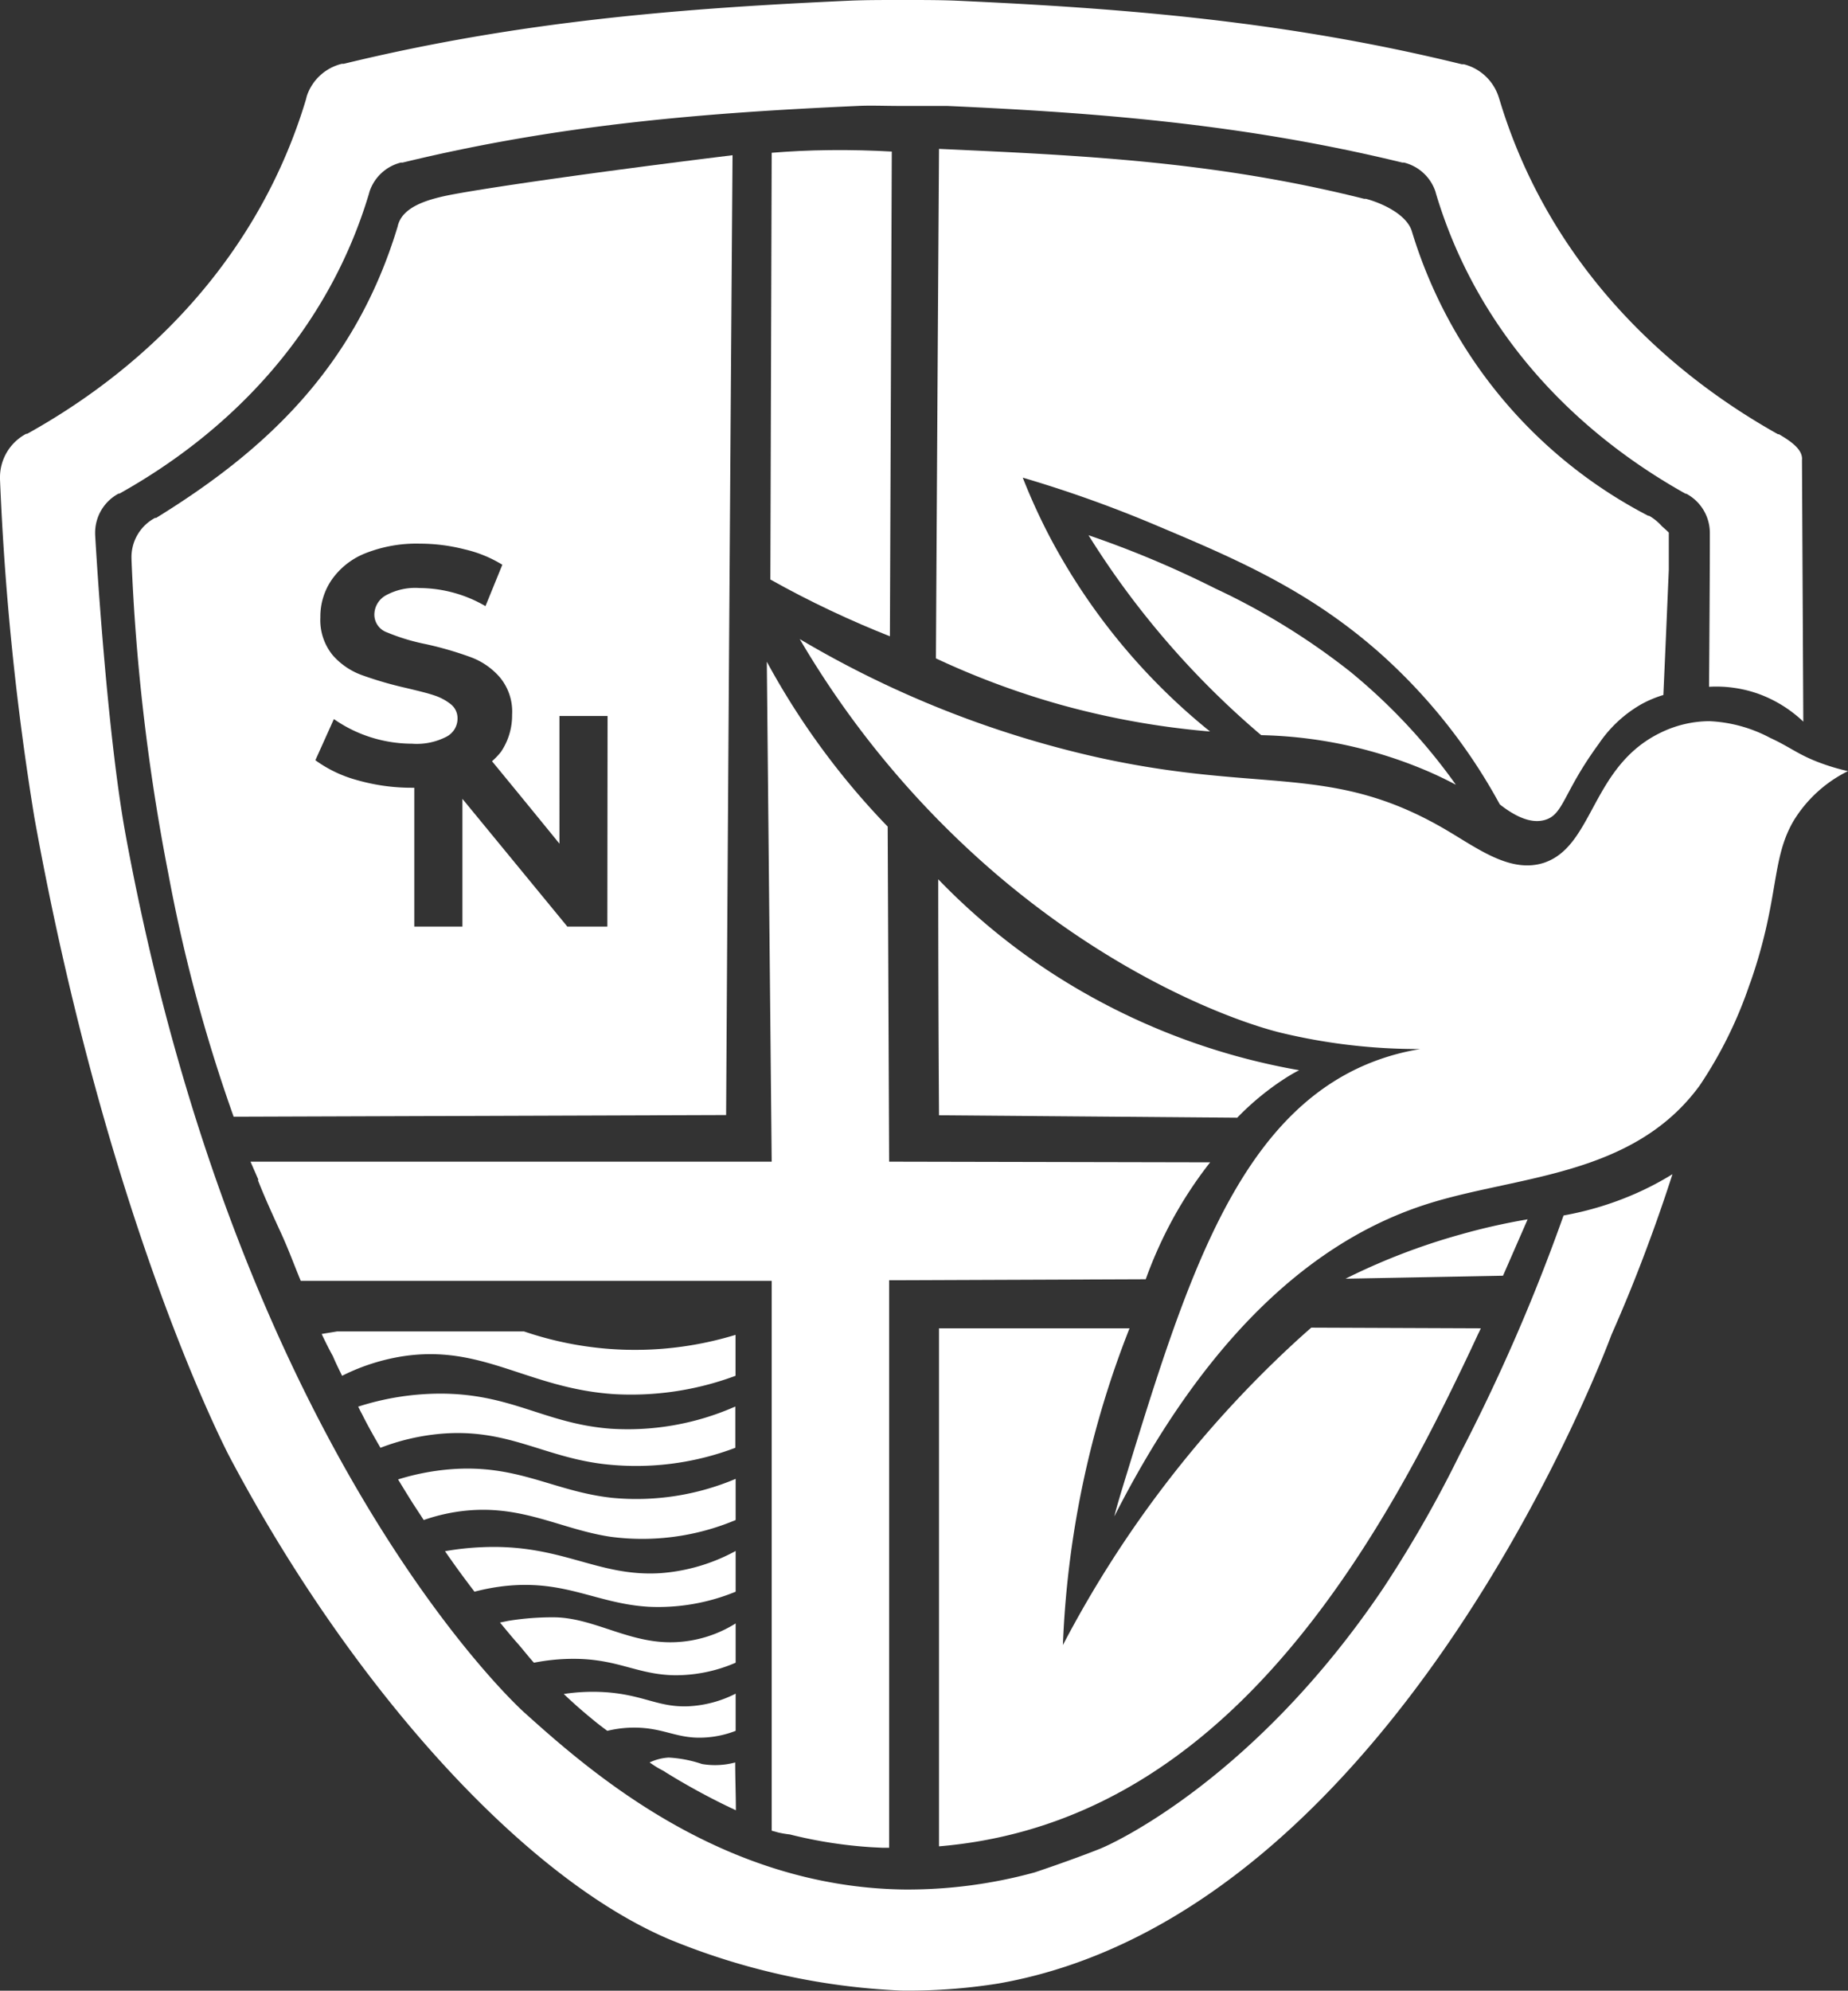 <?xml version="1.0" encoding="UTF-8"?> <svg xmlns="http://www.w3.org/2000/svg" viewBox="0 0 166.65 179.42"><rect x="0" y="0" width="166.65" height="179.42" fill="#333333" stroke="none"/><defs><style>.cls-1{fill:#fff;}</style></defs><g id="Слой_2" data-name="Слой 2"><g id="Слой_1-2" data-name="Слой 1"><path class="cls-1" d="M137.76,109.9a56.53,56.53,0,0,0-6,1.35,57.89,57.89,0,0,0-10.42,4l14.2-.27Z"></path><path class="cls-1" d="M164.51,68.89c-2.28-.79-2.95-1.5-4.89-2.39A12.83,12.83,0,0,0,154.15,65a10.1,10.1,0,0,0-4.32,1c-6.33,3-6.08,10.21-10.56,11.75-3,1-5.93-1.22-8.81-2.92-10.39-6.12-16.6-3.25-31.62-6.6A92.24,92.24,0,0,1,72.12,57.6,83.65,83.65,0,0,0,89.68,78.65c11.48,9.85,22.26,13.57,25.86,14.44a53,53,0,0,0,12.54,1.46,21.22,21.22,0,0,0-5.23,1.55c-11.33,5.06-15.93,19.42-21.19,36.57-.56,1.81-1,3.27-1.17,4,9.51-18.7,20-25.51,28.11-28.12s18.63-2.43,24.68-10.72a38.28,38.28,0,0,0,4.46-9l.18-.49c2.56-7.46,1.78-10.88,3.83-14.37a11.92,11.92,0,0,1,4.9-4.47A18.48,18.48,0,0,1,164.51,68.89Z"></path><path class="cls-1" d="M121.75,60.53a61.87,61.87,0,0,0-12.14-7.48,90.82,90.82,0,0,0-11.45-4.81,76.32,76.32,0,0,0,5.19,7.33,77.26,77.26,0,0,0,10.38,10.69,40.33,40.33,0,0,1,14.74,3.13c1,.42,1.93.87,2.82,1.34A52.35,52.35,0,0,0,121.75,60.53Z"></path><path class="cls-1" d="M139.32,73.9c1.7-.49,1.62-2.44,4.85-6.85A11.51,11.51,0,0,1,148,63.48a10.17,10.17,0,0,1,2-.84c.17-3.76.33-7.53.49-11.29,0-1.92,0-3.33,0-3.35l0,0,0,0-.23-.22-.39-.35a4.67,4.67,0,0,0-1.15-.94l-.08,0a42.86,42.86,0,0,1-21.32-25.64c-.45-1.49-2.61-2.52-4.14-2.93l-.16,0C109.49,14.53,97.48,14,84.68,13.42q-.15,23-.28,45.92A73,73,0,0,0,95.58,63.5a73.19,73.19,0,0,0,13.54,2.43A56.3,56.3,0,0,1,94.63,48.32a54.72,54.72,0,0,1-2.4-5.27,112,112,0,0,1,12.34,4.43c7.13,3,13.69,5.84,20.13,11.62a50.64,50.64,0,0,1,10.55,13.4C137.26,74.08,138.53,74.13,139.32,73.9Z"></path><path class="cls-1" d="M141,109.55a169.81,169.81,0,0,1-9.4,21.61,109,109,0,0,1-6.87,12c-11.47,17-24.14,22.92-25.56,23.48-2.67,1.06-5.87,2.12-5.87,2.12h0A43.3,43.3,0,0,1,81.4,170.3c-16.29-.27-28-10.43-34.17-16,0,0-25.49-22.8-35.88-78.94C9.6,65.92,8.6,48.65,8.58,48.17v-.08a4,4,0,0,1,2.11-3.6l.08,0C21.16,38.69,29.62,29.61,33.26,17.5l.07-.25a4,4,0,0,1,2.83-2.6l.16,0c14.22-3.45,27.25-4.48,41-5.1,1.27-.06,2.28,0,4.06,0s2.8,0,4.07,0c13.77.62,26.8,1.65,41,5.1l.15,0a4,4,0,0,1,2.84,2.6l.07.25c3.64,12.11,12.1,21.19,22.49,27l.07,0a4,4,0,0,1,2.12,3.6v0h0v.06s0,.6,0,.95,0,3.39-.07,12.79a11.37,11.37,0,0,1,4.41.62,11.64,11.64,0,0,1,4.09,2.52l-.12-23.57h0c.11-1-1.15-1.78-2.07-2.33l-.09,0C148.75,32.65,139.3,22.51,135.23,9l-.09-.28A4.45,4.45,0,0,0,132,5.79l-.18,0C115.91,1.89,101.34.74,86,.05,84.53,0,83.4,0,81.4,0s-3.13,0-4.54.05C61.47.74,46.9,1.89,31,5.75l-.17,0a4.43,4.43,0,0,0-3.16,2.9L27.58,9C23.51,22.51,14.06,32.65,2.45,39.1l-.09,0a4.44,4.44,0,0,0-2.36,4v.09A252.65,252.65,0,0,0,3.1,73.68c6.69,37,17.61,57.64,17.61,57.64C31.56,151.8,47,169.11,60.33,174.78a61.86,61.86,0,0,0,20.93,4.63,51.36,51.36,0,0,0,8.79-.64c36.17-6.35,55.27-58.47,55.27-58.47,1.13-2.55,2.24-5.26,3.3-8.13.81-2.17,1.54-4.29,2.2-6.34a27.33,27.33,0,0,1-3.31,1.74A28.65,28.65,0,0,1,141,109.55Z"></path><path class="cls-1" d="M115.48,97.46c.57-.38,1.13-.73,1.68-1A60,60,0,0,1,95,87.8a58.73,58.73,0,0,1-10.39-8.55q0,10.64.07,21.27l26.89.22A24.61,24.61,0,0,1,115.48,97.46Z"></path><path class="cls-1" d="M101.86,119.72l-17.18,0v46.69c21.68-1.82,35.47-19.39,45.85-40.41.94-1.9,1.87-3.83,2.76-5.76.09-.17.17-.35.25-.52l-15.29-.06c-.6.52-1.2,1.06-1.79,1.61a100.13,100.13,0,0,0-20.61,27A87.36,87.36,0,0,1,98,132.14,86.32,86.32,0,0,1,101.86,119.72Z"></path><path class="cls-1" d="M40.28,17.63c-1.79.38-3.81,1-4.34,2.5a1.23,1.23,0,0,0-.07.25C32,33.25,23.75,40.72,14.08,46.68c0,0-.05,0-.1,0a4,4,0,0,0-2.12,3.71v.07a186.77,186.77,0,0,0,3.33,28.33,143,143,0,0,0,5.88,21.86l44.41-.15q.26-43.24.58-86.51C52.85,15.61,43.11,17.05,40.28,17.63ZM54.77,83.51H51.16L41.7,72V83.51H37.36V71c-.08,0-.16,0-.23,0a17.84,17.84,0,0,1-4.9-.68,11.53,11.53,0,0,1-3.79-1.8l1.67-3.71a12.26,12.26,0,0,0,3.26,1.62,12.43,12.43,0,0,0,3.78.6,5.83,5.83,0,0,0,3.11-.63,1.84,1.84,0,0,0,1-1.64,1.61,1.61,0,0,0-.61-1.29,4.75,4.75,0,0,0-1.51-.8c-.61-.21-1.47-.41-2.5-.66a33.45,33.45,0,0,1-4-1.16A6.4,6.4,0,0,1,30,59.05a5,5,0,0,1-1.11-3.41,5.84,5.84,0,0,1,1-3.35,6.71,6.71,0,0,1,3-2.4,12.52,12.52,0,0,1,5-.89,16.23,16.23,0,0,1,4,.51,11.35,11.35,0,0,1,3.41,1.39l-1.52,3.73A11.94,11.94,0,0,0,37.83,53a5.5,5.5,0,0,0-3.07.68,2,2,0,0,0-1,1.77A1.7,1.7,0,0,0,34.91,57a18.43,18.43,0,0,0,3.51,1.06,31.28,31.28,0,0,1,4,1.16,6.41,6.41,0,0,1,2.65,1.82,4.82,4.82,0,0,1,1.11,3.38,5.85,5.85,0,0,1-1,3.34,6.51,6.51,0,0,1-.81.85q3.06,3.72,6.08,7.43V64.53h4.34Z"></path><path class="cls-1" d="M69.59,13.77l-.12,38.46c1.67.94,3.48,1.88,5.43,2.8s3.64,1.64,5.35,2.32q.09-21.84.17-43.69c-1.75-.1-3.61-.15-5.59-.13S71.23,13.64,69.59,13.77Z"></path><path class="cls-1" d="M80.05,74.5c-1.26-1.3-2.55-2.74-3.83-4.31a68.12,68.12,0,0,1-7.07-10.55q.22,22.53.44,45.06l-47,0,.72,1.65h-.06c.64,1.63,1.36,3.19,2.08,4.76s1.19,2.89,1.79,4.33H69.59V165l.58.16a9.41,9.41,0,0,0,1.06.18,40.85,40.85,0,0,0,7.36,1.15v0l1,.05.59,0V115.39l23.14-.09a39,39,0,0,1,2.45-5.45,37.12,37.12,0,0,1,3.36-5.09l-28.95-.06Z"></path><path class="cls-1" d="M60,159.72a60.62,60.62,0,0,0,6.36,3.44c0-1.43-.06-2.87-.06-4.31a7,7,0,0,1-3,.14,11.18,11.18,0,0,0-3-.58,4.63,4.63,0,0,0-1.72.44c.18.12.44.31.79.51S59.86,159.61,60,159.72Z"></path><path class="cls-1" d="M48.15,149.86a18.42,18.42,0,0,1,3.57-.35c4,0,5.73,1.42,9.1,1.48a13.6,13.6,0,0,0,5.52-1.13l0-2.54v-1A11.13,11.13,0,0,1,61.08,148c-4.16.26-7.37-2.15-11-2.23a24.57,24.57,0,0,0-4.26.32l-.73.15c.5.6,1,1.22,1.55,1.84S47.63,149.29,48.15,149.86Z"></path><path class="cls-1" d="M54.77,156a10.23,10.23,0,0,1,2.42-.29c2.65,0,3.81,1,6.21.9a9,9,0,0,0,2.94-.61l0-3.35A10.47,10.47,0,0,1,62,153.79c-2.58.08-3.84-.94-7-1.24a17.37,17.37,0,0,0-4.16.13c.57.54,1.17,1.09,1.82,1.64S54,155.45,54.77,156Z"></path><path class="cls-1" d="M42.79,143.46a18.83,18.83,0,0,1,2.82-.52c5.43-.56,8.23,1.61,12.91,1.88a18.35,18.35,0,0,0,7.82-1.36l0-2.48v-1.19a16.72,16.72,0,0,1-6.8,2c-5.71.35-8.9-2.67-16.11-2.34a25.28,25.28,0,0,0-3.3.36c.18.26.35.51.54.77C41.34,141.54,42.08,142.53,42.79,143.46Z"></path><path class="cls-1" d="M34.31,130.49a20,20,0,0,1,5.4-1.26c5.94-.52,9.14,2,14.51,2.7a25.26,25.26,0,0,0,12.09-1.44v-3.72a24,24,0,0,1-11.23,2c-6-.45-9-3.23-15.61-3.16a24.32,24.32,0,0,0-7.17,1.17c.11.2.2.42.32.62C33.12,128.41,33.69,129.42,34.31,130.49Z"></path><path class="cls-1" d="M30.85,124a18.6,18.6,0,0,1,5.42-1.75c7.25-1.13,11.3,2.87,19.06,3.4a27,27,0,0,0,11-1.65l0-2.42v-1.27A31,31,0,0,1,47.25,120H30.41l-1.4.23.09.2c.3.62.59,1.21.92,1.8l0,0C30.28,122.85,30.55,123.39,30.85,124Z"></path><path class="cls-1" d="M38.21,137a16.78,16.78,0,0,1,2.85-.72c5.72-.91,9.27,1.52,14,2.23A21.73,21.73,0,0,0,66.34,137l0-3v-.71A23,23,0,0,1,55.2,135c-5.31-.58-8.5-3.07-14.63-2.57a21.63,21.63,0,0,0-4.67.91c.36.6.73,1.2,1.11,1.81S37.8,136.36,38.21,137Z"></path></g></g></svg> 